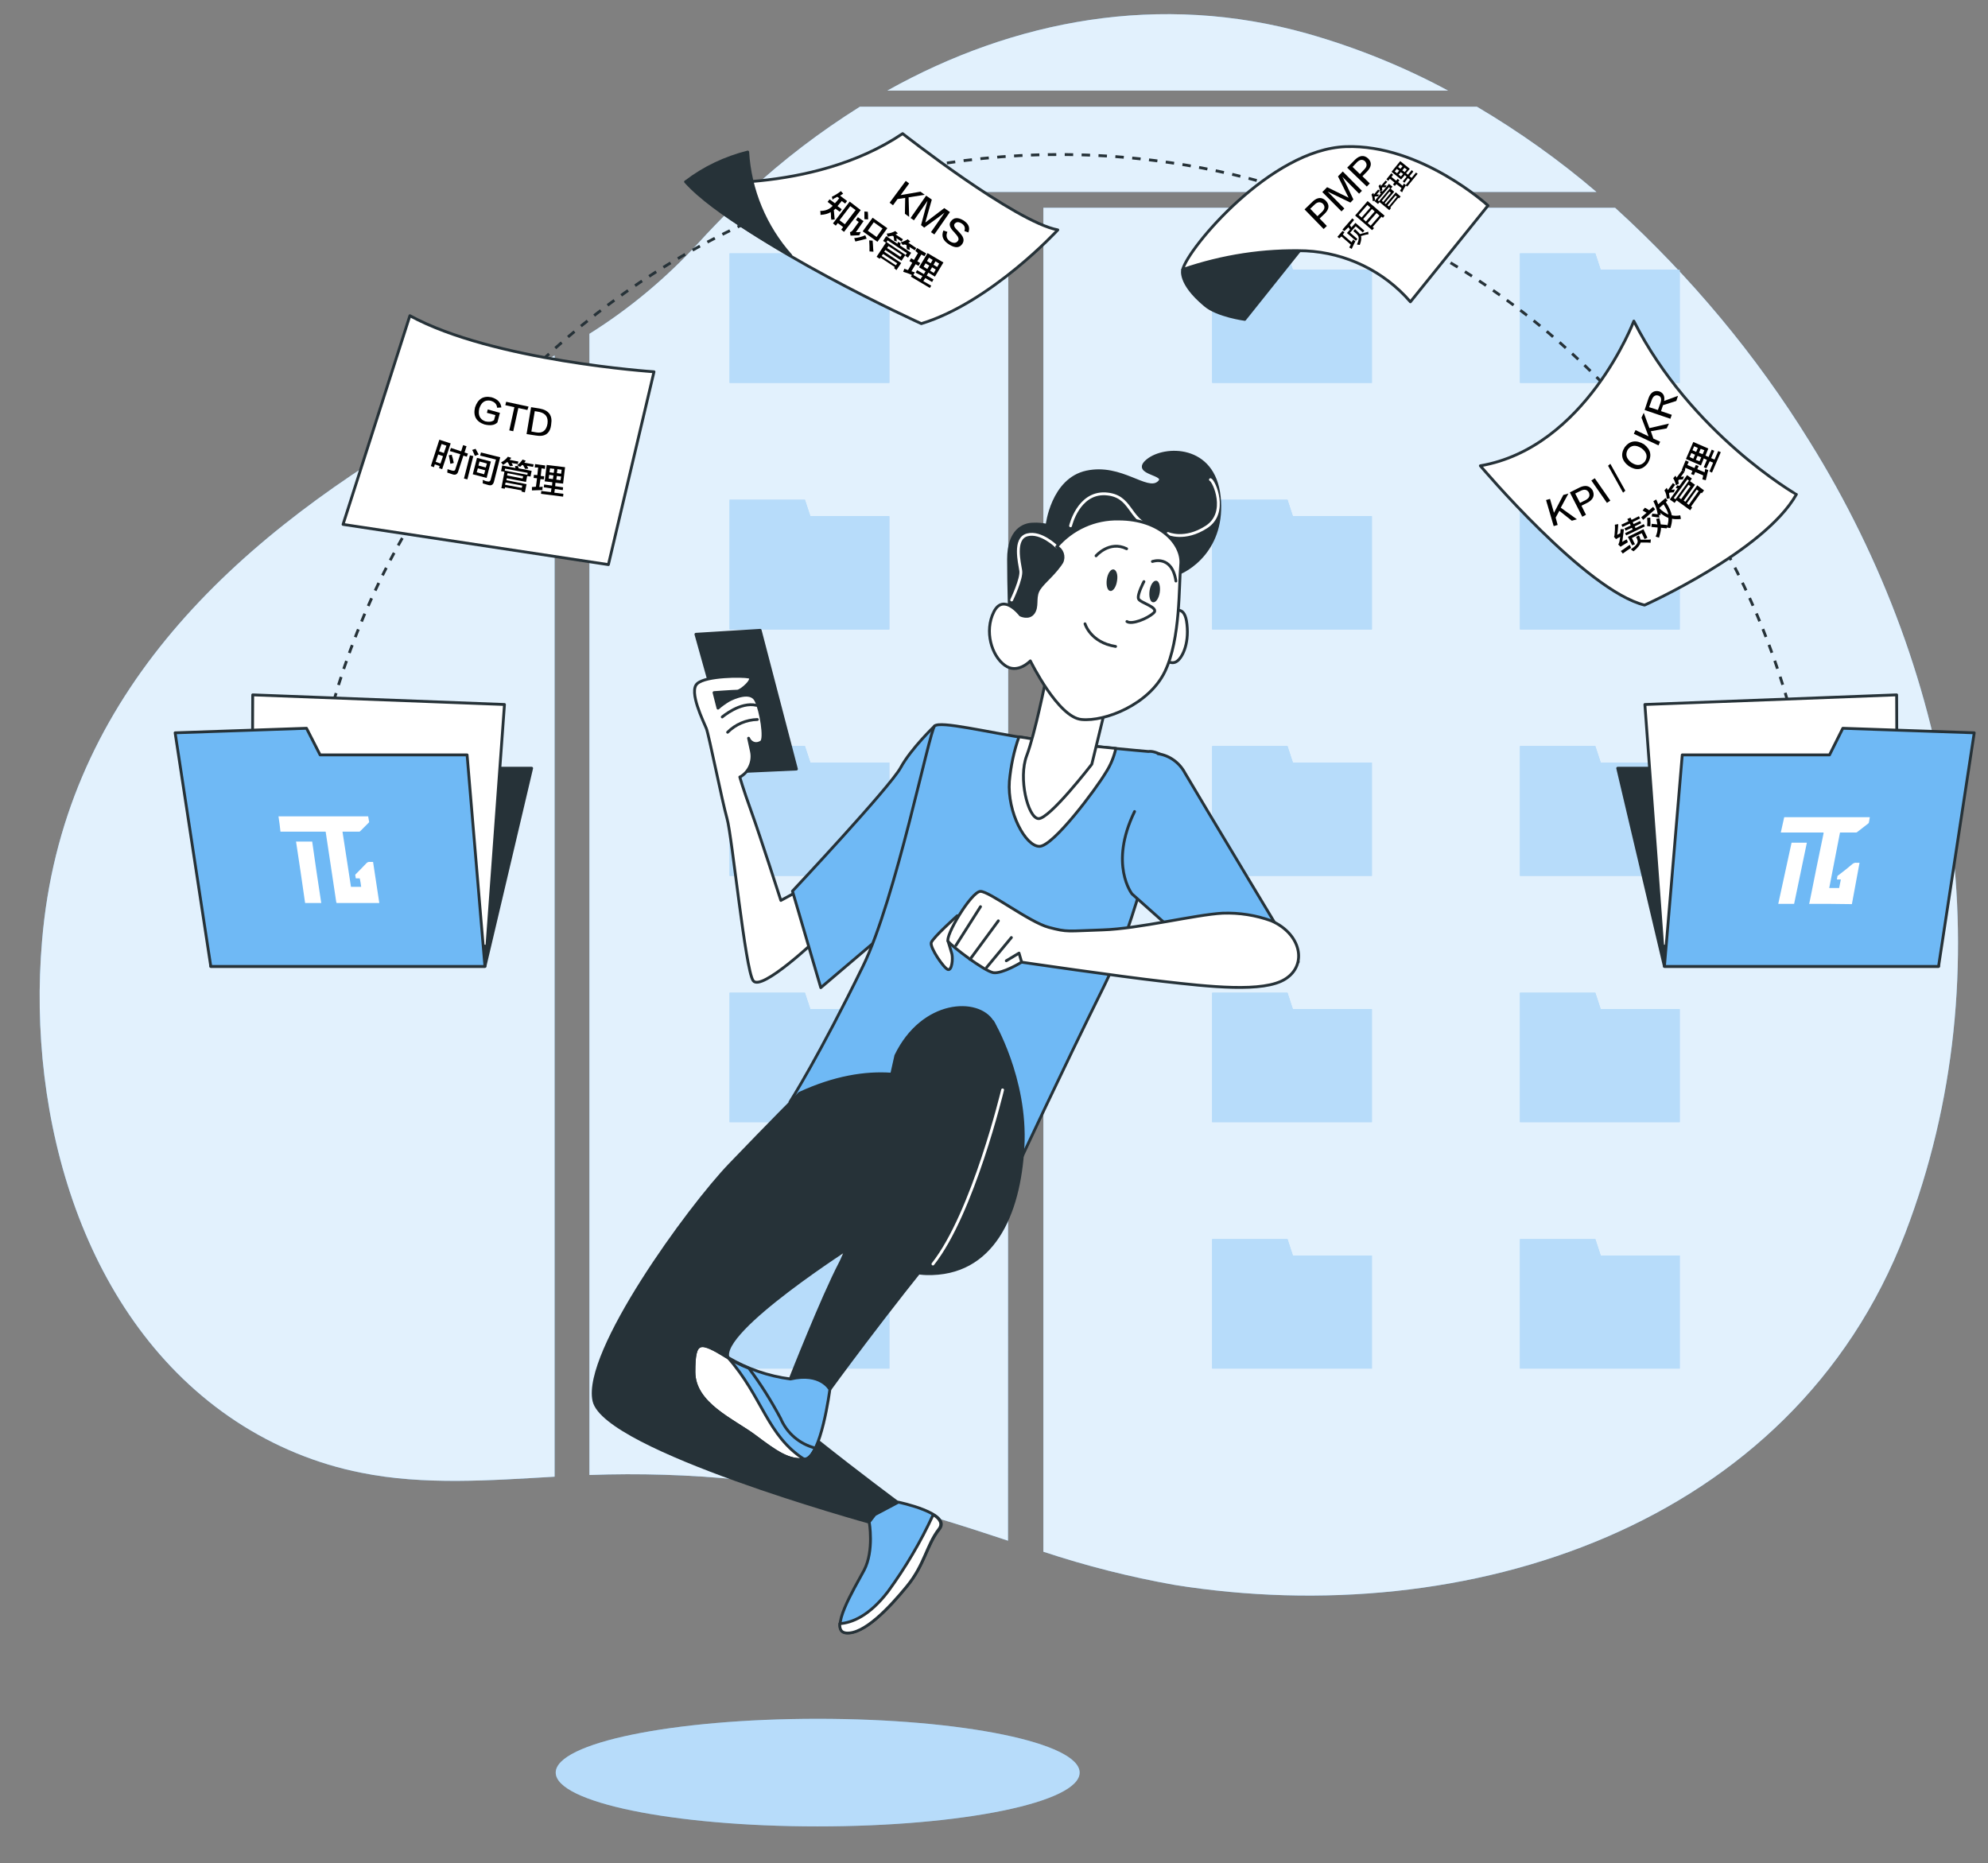 <?xml version="1.0" encoding="UTF-8"?>
<svg width="702px" height="658px" viewBox="0 0 702 658" version="1.1" xmlns="http://www.w3.org/2000/svg" xmlns:xlink="http://www.w3.org/1999/xlink">
    <rect x="0" y="0" width="702" height="658" fill="#808080" stroke="none"/>
    <title>首页极客版</title>
    <g id="首页极客版" stroke="none" stroke-width="1" fill="none" fill-rule="evenodd">
        <g id="首页小白版-01" transform="translate(14, 5)">
            <g id="Transfer-files-bro">
                <g id="freepik--background-simple--inject-771" fill-rule="nonzero">
                    <path d="M181.738,120.59 C166.738,129.59 151.038,137.69 135.838,146.69 C65.638,187.79 7.838,242.89 0.838,327.39 C-4.462,389.19 15.038,461.19 69.438,496.99 C82.838,505.79 97.838,511.99 113.538,515.09 C135.738,519.59 159.238,517.79 181.838,516.49 L181.838,120.59 L181.738,120.59 Z" id="路径" fill="#6FB9F5"></path>
                    <path d="M507.538,32.69 L289.638,32.69 C275.638,41.49 262.438,51.49 250.338,62.79 L549.738,62.79 C536.638,51.59 522.438,41.49 507.538,32.69 Z" id="路径" fill="#6FB9F5"></path>
                    <path d="M497.338,26.99 C481.538,18.49 464.938,11.79 447.738,6.89 C395.638,-7.81 344.038,1.99 299.338,26.99 L497.338,26.99 Z" id="路径" fill="#6FB9F5"></path>
                    <path d="M625.038,150.99 C606.138,120.39 582.938,92.59 556.338,68.39 L354.438,68.39 L354.438,542.99 C369.538,547.99 384.938,551.89 400.638,554.69 C503.638,571.19 618.838,534.49 658.738,430.59 C694.438,337.59 676.638,233.89 625.038,150.99 Z" id="路径" fill="#6FB9F5"></path>
                    <path d="M342.038,68.49 L244.438,68.49 C240.438,72.49 236.438,76.59 232.638,80.79 C221.238,93.19 208.338,103.99 194.138,112.89 L194.138,515.89 C229.438,514.59 264.738,518.09 299.038,526.29 C313.638,529.79 327.738,534.39 341.938,539.09 L342.038,68.49 Z" id="路径" fill="#6FB9F5"></path>
                    <g id="编组" opacity="0.8" fill="#FFFFFF">
                        <path d="M181.738,120.59 C166.738,129.59 151.038,137.69 135.838,146.69 C65.638,187.79 7.838,242.89 0.838,327.39 C-4.462,389.19 15.038,461.19 69.438,496.99 C82.838,505.79 97.838,511.99 113.538,515.09 C135.738,519.59 159.238,517.79 181.838,516.49 L181.838,120.59 L181.738,120.59 Z" id="路径"></path>
                        <path d="M507.538,32.69 L289.638,32.69 C275.638,41.49 262.438,51.49 250.338,62.79 L549.738,62.79 C536.638,51.59 522.438,41.49 507.538,32.69 Z" id="路径"></path>
                        <path d="M497.338,26.99 C481.538,18.49 464.938,11.79 447.738,6.89 C395.638,-7.81 344.038,1.99 299.338,26.99 L497.338,26.99 Z" id="路径"></path>
                        <path d="M625.038,150.99 C606.138,120.39 582.938,92.59 556.338,68.39 L354.438,68.39 L354.438,542.99 C369.538,547.99 384.938,551.89 400.638,554.69 C503.638,571.19 618.838,534.49 658.738,430.59 C694.438,337.59 676.638,233.89 625.038,150.99 Z" id="路径"></path>
                        <path d="M342.038,68.49 L244.438,68.49 C240.438,72.49 236.438,76.59 232.638,80.79 C221.238,93.19 208.338,103.99 194.138,112.89 L194.138,515.89 C229.438,514.59 264.738,518.09 299.038,526.29 C313.638,529.79 327.738,534.39 341.938,539.09 L342.038,68.49 Z" id="路径"></path>
                    </g>
                </g>
                <g id="freepik--Folders--inject-771" transform="translate(243.638, 84.49)" fill-rule="nonzero">
                    <polygon id="路径" fill="#6FB9F5" points="26.6 0 -5.66213743e-15 0 -5.66213743e-15 5.8 -5.66213743e-15 39.9 -5.66213743e-15 45.7 56.4 45.7 56.4 5.8 28.5 5.8"></polygon>
                    <polygon id="路径" fill="#6FB9F5" points="26.6 87 -5.66213743e-15 87 -5.66213743e-15 92.8 -5.66213743e-15 126.9 -5.66213743e-15 132.8 56.4 132.8 56.4 92.8 28.5 92.8"></polygon>
                    <polygon id="路径" fill="#6FB9F5" points="26.6 174 -5.66213743e-15 174 -5.66213743e-15 179.8 -5.66213743e-15 214 -5.66213743e-15 219.8 56.4 219.8 56.4 179.8 28.5 179.8"></polygon>
                    <polygon id="路径" fill="#6FB9F5" points="26.6 261.1 -5.66213743e-15 261.1 -5.66213743e-15 266.9 -5.66213743e-15 301 -5.66213743e-15 306.8 56.4 306.8 56.4 266.9 28.5 266.9"></polygon>
                    <polygon id="路径" fill="#6FB9F5" points="26.6 348.1 -5.66213743e-15 348.1 -5.66213743e-15 353.9 -5.66213743e-15 388 -5.66213743e-15 393.8 56.4 393.8 56.4 353.9 28.5 353.9"></polygon>
                    <polygon id="路径" fill="#6FB9F5" points="197 0 170.4 0 170.4 5.8 170.4 39.9 170.4 45.7 226.8 45.7 226.8 5.8 198.9 5.8"></polygon>
                    <polygon id="路径" fill="#6FB9F5" points="307.6 5.8 305.7 0 279.1 0 279.1 5.8 279.1 39.9 279.1 45.7 335.5 45.7 335.5 5.8"></polygon>
                    <polygon id="路径" fill="#6FB9F5" points="197 87 170.4 87 170.4 92.8 170.4 126.9 170.4 132.8 226.8 132.8 226.8 92.8 198.9 92.8"></polygon>
                    <polygon id="路径" fill="#6FB9F5" points="305.7 174 279.1 174 279.1 179.8 279.1 214 279.1 219.8 335.5 219.8 335.5 179.8 307.6 179.8"></polygon>
                    <polygon id="路径" fill="#6FB9F5" points="305.7 87 279.1 87 279.1 92.8 279.1 126.9 279.1 132.8 335.5 132.8 335.5 92.8 307.6 92.8"></polygon>
                    <polygon id="路径" fill="#6FB9F5" points="197 174 170.4 174 170.4 179.8 170.4 214 170.4 219.8 226.8 219.8 226.8 179.8 198.9 179.8"></polygon>
                    <polygon id="路径" fill="#6FB9F5" points="197 261.1 170.4 261.1 170.4 266.9 170.4 301 170.4 306.8 226.8 306.8 226.8 266.9 198.9 266.9"></polygon>
                    <polygon id="路径" fill="#6FB9F5" points="305.7 261.1 279.1 261.1 279.1 266.9 279.1 301 279.1 306.8 335.5 306.8 335.5 266.9 307.6 266.9"></polygon>
                    <polygon id="路径" fill="#6FB9F5" points="197 348.1 170.4 348.1 170.4 353.9 170.4 388 170.4 393.8 226.8 393.8 226.8 353.9 198.9 353.9"></polygon>
                    <polygon id="路径" fill="#6FB9F5" points="305.7 348.1 279.1 348.1 279.1 353.9 279.1 388 279.1 393.8 335.5 393.8 335.5 353.9 307.6 353.9"></polygon>
                    <g id="编组" opacity="0.5" fill="#FFFFFF">
                        <polygon id="路径" points="26.6 0 -5.66213743e-15 0 -5.66213743e-15 5.8 -5.66213743e-15 39.9 -5.66213743e-15 45.7 56.4 45.7 56.4 5.8 28.5 5.8"></polygon>
                        <polygon id="路径" points="26.6 87 -5.66213743e-15 87 -5.66213743e-15 92.8 -5.66213743e-15 126.9 -5.66213743e-15 132.8 56.4 132.8 56.4 92.8 28.5 92.8"></polygon>
                        <polygon id="路径" points="26.6 174 -5.66213743e-15 174 -5.66213743e-15 179.8 -5.66213743e-15 214 -5.66213743e-15 219.8 56.4 219.8 56.4 179.8 28.5 179.8"></polygon>
                        <polygon id="路径" points="26.6 261.1 -5.66213743e-15 261.1 -5.66213743e-15 266.9 -5.66213743e-15 301 -5.66213743e-15 306.8 56.4 306.8 56.4 266.9 28.5 266.9"></polygon>
                        <polygon id="路径" points="26.6 348.1 -5.66213743e-15 348.1 -5.66213743e-15 353.9 -5.66213743e-15 388 -5.66213743e-15 393.8 56.4 393.8 56.4 353.9 28.5 353.9"></polygon>
                        <polygon id="路径" points="197 0 170.4 0 170.4 5.8 170.4 39.9 170.4 45.7 226.8 45.7 226.8 5.8 198.9 5.8"></polygon>
                        <polygon id="路径" points="307.6 5.8 305.7 0 279.1 0 279.1 5.8 279.1 39.9 279.1 45.7 335.5 45.7 335.5 5.8"></polygon>
                        <polygon id="路径" points="197 87 170.4 87 170.4 92.8 170.4 126.9 170.4 132.8 226.8 132.8 226.8 92.8 198.9 92.8"></polygon>
                        <polygon id="路径" points="305.7 174 279.1 174 279.1 179.8 279.1 214 279.1 219.8 335.5 219.8 335.5 179.8 307.6 179.8"></polygon>
                        <polygon id="路径" points="305.7 87 279.1 87 279.1 92.8 279.1 126.9 279.1 132.8 335.5 132.8 335.5 92.8 307.6 92.8"></polygon>
                        <polygon id="路径" points="197 174 170.4 174 170.4 179.8 170.4 214 170.4 219.8 226.8 219.8 226.8 179.8 198.9 179.8"></polygon>
                        <polygon id="路径" points="197 261.1 170.4 261.1 170.4 266.9 170.4 301 170.4 306.8 226.8 306.8 226.8 266.9 198.9 266.9"></polygon>
                        <polygon id="路径" points="305.7 261.1 279.1 261.1 279.1 266.9 279.1 301 279.1 306.8 335.5 306.8 335.5 266.9 307.6 266.9"></polygon>
                        <polygon id="路径" points="197 348.1 170.4 348.1 170.4 353.9 170.4 388 170.4 393.8 226.8 393.8 226.8 353.9 198.9 353.9"></polygon>
                        <polygon id="路径" points="305.7 348.1 279.1 348.1 279.1 353.9 279.1 388 279.1 393.8 335.5 393.8 335.5 353.9 307.6 353.9"></polygon>
                    </g>
                </g>
                <g id="freepik--Shadow--inject-771" transform="translate(182.238, 601.99)" fill-rule="nonzero">
                    <ellipse id="椭圆形" fill="#6FB9F5" cx="92.5" cy="19" rx="92.5" ry="19"></ellipse>
                    <ellipse id="椭圆形" fill="#FFFFFF" opacity="0.5" cx="92.5" cy="19" rx="92.5" ry="19"></ellipse>
                </g>
                <g id="freepik--Character--inject-771" transform="translate(195.467, 154.699)">
                    <path d="M147.07,57.791 C147.07,57.791 146.67,47.991 146.67,37.791 C146.67,27.591 151.97,25.391 155.37,25.391 C156.97,25.291 158.67,25.491 160.27,25.791 C160.27,25.791 162.07,9.591 174.27,6.991 C186.47,4.391 195.37,14.191 199.57,10.791 C203.67,7.391 189.77,7.791 195.77,2.891 C201.77,-2.009 219.17,-2.409 221.07,15.691 C222.97,33.791 210.47,42.091 204.47,43.591 C198.47,45.091 190.17,34.191 182.17,34.591 C174.27,34.991 175.37,43.991 170.47,47.791 C165.57,51.591 161.77,49.591 161.77,54.591 C161.77,59.591 159.47,62.091 153.47,62.491 C147.47,62.891 147.07,57.791 147.07,57.791 Z" id="路径" stroke="#263238" fill="#263238" fill-rule="nonzero" stroke-linecap="round" stroke-linejoin="round"></path>
                    <path d="M202.97,28.691 C202.97,28.691 208.87,31.391 216.57,26.391 C224.27,21.391 219.27,10.191 217.97,9.691" id="路径" stroke="#FFFFFF" stroke-linecap="round" stroke-linejoin="round"></path>
                    <path d="M168.57,25.991 C168.57,25.991 171.27,14.291 180.77,14.691 C190.27,15.191 188.87,23.691 197.07,26.391" id="路径" stroke="#FFFFFF" stroke-linecap="round" stroke-linejoin="round"></path>
                    <path d="M163.67,33.391 C163.67,33.391 158.17,27.891 153.27,29.191 C148.37,30.491 150.57,39.091 150.97,41.791 C151.47,44.491 147.77,52.191 147.77,52.191" id="路径" stroke="#FFFFFF" stroke-linecap="round" stroke-linejoin="round"></path>
                    <polygon id="路径" stroke="#263238" fill="#263238" fill-rule="nonzero" stroke-linecap="round" stroke-linejoin="round" points="36.27 64.291 49.87 112.891 71.77 111.891 58.97 62.891"></polygon>
                    <path d="M72.17,155.091 L66.27,158.291 C66.27,158.291 58.97,135.591 55.87,126.991 C52.77,118.391 51.77,114.691 51.77,114.691 L51.87,114.691 C55.07,112.891 56.67,109.091 55.87,105.591 L54.87,100.991 C55.47,102.491 57.07,103.291 58.57,102.691 C58.87,102.591 59.07,102.491 59.37,102.291 C60.87,101.291 59.27,91.291 57.47,87.691 C55.67,83.991 49.57,86.691 47.77,87.691 C46.47,88.491 45.17,89.391 44.07,90.391 L42.67,84.891 C42.67,84.891 49.47,84.391 50.87,84.391 C52.27,84.391 57.27,79.891 54.97,79.391 C52.67,78.891 39.97,78.891 36.77,81.691 C33.57,84.391 39.07,95.291 39.97,97.591 C40.87,99.891 45.47,122.991 47.27,129.391 C49.07,135.691 53.67,182.491 56.47,186.591 C59.27,190.791 79.47,171.491 79.47,171.491 L72.17,155.091 Z" id="路径" stroke="#263238" fill="#FFFFFF" fill-rule="nonzero" stroke-linecap="round" stroke-linejoin="round"></path>
                    <path d="M45.57,93.491 C45.57,93.491 51.97,87.991 57.67,89.391" id="路径" stroke="#263238" stroke-linecap="round" stroke-linejoin="round"></path>
                    <path d="M47.47,98.891 C50.27,96.091 54.07,94.491 57.97,94.391" id="路径" stroke="#263238" stroke-linecap="round" stroke-linejoin="round"></path>
                    <path d="M120.67,96.591 C120.67,96.591 112.27,104.591 108.57,111.391 C104.87,118.191 70.37,154.991 70.37,154.991 L80.37,189.091 L104.97,168.191 C104.97,168.191 118.57,141.891 122.27,125.091 C125.97,108.291 129.07,96.291 120.67,96.591 Z" id="路径" stroke="#263238" fill="#6FB9F5" fill-rule="nonzero" stroke-linecap="round" stroke-linejoin="round"></path>
                    <path d="M196.07,105.691 C196.07,105.691 169.27,103.391 154.17,101.191 C139.07,98.891 122.47,94.791 120.57,96.691 C118.67,98.591 106.87,157.791 95.27,181.491 C79.97,212.891 69.47,229.491 69.47,229.491 C80.07,225.391 91.57,224.391 102.77,226.391 C121.67,229.791 150.97,249.791 150.97,249.791 C150.97,249.791 165.07,219.491 180.17,188.991 C195.27,158.491 203.17,112.891 203.17,110.291 C203.27,107.691 198.37,105.291 196.07,105.691 Z" id="路径" stroke="#263238" fill="#6FB9F5" fill-rule="nonzero" stroke-linecap="round" stroke-linejoin="round"></path>
                    <path d="M184.57,104.591 C175.37,103.691 162.87,102.391 154.17,101.091 C152.87,100.891 151.67,100.691 150.37,100.491 C148.57,105.491 147.47,110.791 146.97,116.191 C146.17,127.191 152.67,139.191 157.57,139.191 C162.47,139.191 177.57,118.891 180.97,113.191 C182.67,110.591 183.87,107.691 184.57,104.591 Z" id="路径" stroke="#263238" fill="#FFFFFF" fill-rule="nonzero" stroke-linecap="round" stroke-linejoin="round"></path>
                    <path d="M159.87,80.091 C159.87,80.091 156.07,99.291 153.07,107.191 C150.07,115.091 153.47,128.991 157.17,129.391 C160.97,129.791 176.07,110.191 176.07,110.191 L181.37,88.391 C181.37,88.391 162.17,83.091 159.87,80.091 Z" id="路径" stroke="#263238" fill="#FFFFFF" fill-rule="nonzero" stroke-linecap="round" stroke-linejoin="round"></path>
                    <path d="M199.47,106.491 C203.57,107.091 207.07,109.691 208.97,113.291 C212.67,119.691 248.97,179.991 248.97,179.991 L224.37,186.391 L190.27,155.991 C190.27,155.991 182.07,145.591 191.17,126.891" id="路径" stroke="#263238" fill="#6FB9F5" fill-rule="nonzero" stroke-linecap="round" stroke-linejoin="round"></path>
                    <path d="M128.57,163.691 C128.57,163.691 119.97,171.391 119.37,173.191 C118.87,174.991 123.87,182.291 125.27,182.691 C126.67,183.091 127.07,178.991 126.67,177.191 C126.17,175.391 125.27,172.591 125.27,172.591 L130.27,166.691 C130.27,166.791 132.17,164.591 128.57,163.691 Z" id="路径" stroke="#263238" fill="#FFFFFF" fill-rule="nonzero" stroke-linecap="round" stroke-linejoin="round"></path>
                    <path d="M239.47,165.491 C233.97,163.491 228.17,162.591 222.27,162.791 C212.77,163.291 192.67,168.291 179.97,168.691 C167.27,169.091 167.67,169.591 160.87,167.791 C154.07,165.991 139.97,155.091 136.77,155.091 C133.57,155.091 124.07,170.991 125.37,172.791 C126.77,174.591 138.07,183.191 141.27,183.791 C144.47,184.291 151.27,180.091 151.27,180.091 C151.27,180.091 185.37,185.091 201.27,186.891 C217.17,188.691 236.77,190.991 244.47,185.991 C252.27,180.991 249.97,170.091 239.47,165.491 Z" id="路径" stroke="#263238" fill="#FFFFFF" fill-rule="nonzero" stroke-linecap="round" stroke-linejoin="round"></path>
                    <line x1="136.77" y1="160.491" x2="128.07" y2="174.191" id="路径" stroke="#263238" stroke-linecap="round" stroke-linejoin="round"></line>
                    <line x1="143.07" y1="165.491" x2="133.07" y2="179.091" id="路径" stroke="#263238" stroke-linecap="round" stroke-linejoin="round"></line>
                    <line x1="147.67" y1="171.391" x2="138.97" y2="181.891" id="路径" stroke="#263238" stroke-linecap="round" stroke-linejoin="round"></line>
                    <polyline id="路径" stroke="#263238" stroke-linecap="round" stroke-linejoin="round" points="151.27 179.991 150.37 176.891 145.87 179.591"></polyline>
                    <path d="M205.17,56.291 C205.17,56.291 208.97,53.691 209.67,60.791 C210.47,67.991 207.87,72.891 205.87,73.991 C203.97,75.091 201.77,73.191 201.77,73.191 L205.17,56.291 Z" id="路径" stroke="#263238" fill="#FFFFFF" fill-rule="nonzero" stroke-linecap="round" stroke-linejoin="round"></path>
                    <path d="M150.87,57.491 C150.87,57.491 144.87,49.591 141.47,56.391 C138.07,63.191 140.67,71.791 145.27,75.191 C149.77,78.591 154.37,73.691 154.37,73.691 C154.37,73.691 164.17,93.691 172.47,94.391 C180.77,95.191 196.27,89.091 201.87,77.491 C207.47,65.891 206.77,46.991 207.47,39.791 C208.27,32.591 200.27,23.591 185.57,23.591 C177.17,23.391 169.17,26.991 163.67,33.391 C165.67,34.391 166.47,36.891 165.47,38.891 C165.27,39.191 165.07,39.491 164.87,39.791 C161.87,43.991 158.07,46.591 156.97,49.191 C155.87,51.791 156.97,54.491 155.47,56.691 C153.87,58.991 150.87,57.491 150.87,57.491 Z" id="路径" stroke="#263238" fill="#FFFFFF" fill-rule="nonzero" stroke-linecap="round" stroke-linejoin="round"></path>
                    <path d="M184.97,45.491 C184.67,47.591 183.57,49.191 182.57,48.991 C181.57,48.891 181.07,46.991 181.37,44.891 C181.67,42.791 182.77,41.191 183.77,41.391 C184.77,41.591 185.37,43.291 184.97,45.491 Z" id="路径" fill="#263238" fill-rule="nonzero"></path>
                    <path d="M200.07,49.491 C199.77,51.591 198.67,53.191 197.67,52.991 C196.67,52.891 196.17,50.991 196.47,48.891 C196.77,46.791 197.87,45.191 198.87,45.391 C199.87,45.491 200.37,47.491 200.07,49.491 Z" id="路径" fill="#263238" fill-rule="nonzero"></path>
                    <path d="M177.57,36.591 C177.57,36.591 182.27,31.091 188.37,34.091" id="路径" stroke="#263238" stroke-linecap="round" stroke-linejoin="round"></path>
                    <path d="M197.47,38.591 C197.47,38.591 204.37,36.091 205.77,45.491" id="路径" stroke="#263238" stroke-linecap="round" stroke-linejoin="round"></path>
                    <path d="M194.47,45.691 C194.47,45.691 191.97,50.391 192.57,51.791 C193.07,53.191 200.07,54.791 197.87,56.791 C195.67,58.791 190.17,60.991 188.47,59.791" id="路径" stroke="#263238" stroke-linecap="round" stroke-linejoin="round"></path>
                    <path d="M173.67,60.591 C173.67,60.591 175.57,67.191 184.47,68.591" id="路径" stroke="#263238" stroke-linecap="round" stroke-linejoin="round"></path>
                    <path d="M72.87,226.391 C72.87,226.391 62.77,236.491 48.27,251.591 C33.77,266.691 -3.53,317.891 0.27,334.991 C4.07,352.091 97.57,377.891 97.57,377.891 L107.67,370.991 C107.67,370.991 51.47,329.391 47.67,319.891 C43.87,310.391 92.57,279.491 92.57,279.491 L146.87,244.691 C146.77,244.691 122.37,203.591 72.87,226.391 Z" id="路径" stroke="#263238" fill="#263238" fill-rule="nonzero" stroke-linecap="round" stroke-linejoin="round"></path>
                    <path d="M141.07,201.091 C141.07,201.091 153.07,221.191 151.77,245.291 C150.47,269.291 141.07,290.691 117.67,290.091 C94.27,289.491 96.17,254.091 103.77,236.491 C111.37,218.791 112.57,195.391 141.07,201.091 Z" id="路径" stroke="#263238" fill="#263238" fill-rule="nonzero" stroke-linecap="round" stroke-linejoin="round"></path>
                    <path d="M106.87,213.091 C106.87,213.091 93.57,274.291 87.27,286.291 C80.97,298.291 69.57,327.291 69.57,327.291 L83.47,331.091 C83.47,331.091 103.07,303.991 126.47,275.591 C149.87,247.191 146.07,209.291 140.97,201.091 C135.97,192.891 116.37,193.491 106.87,213.091 Z" id="路径" stroke="#263238" fill="#263238" fill-rule="nonzero" stroke-linecap="round" stroke-linejoin="round"></path>
                    <path d="M144.57,225.191 C144.57,225.191 134.17,268.691 119.97,286.691" id="路径" stroke="#FFFFFF" stroke-linecap="round" stroke-linejoin="round"></path>
                    <path d="M97.47,377.791 C97.47,377.791 99.27,387.891 95.67,394.791 C91.97,401.691 83.07,416.291 89.37,416.891 C95.67,417.491 104.57,408.091 110.87,400.391 C117.17,392.691 117.77,385.891 122.27,380.291 C126.67,374.691 107.77,370.791 107.77,370.791 L99.47,375.191 L97.47,377.791 Z" id="路径" stroke="#263238" fill="#6FB9F5" fill-rule="nonzero" stroke-linecap="round" stroke-linejoin="round"></path>
                    <path d="M122.07,380.291 C123.57,378.391 122.37,376.591 120.07,375.191 C115.67,384.791 110.27,393.891 104.07,402.391 C97.47,410.991 91.37,413.391 87.07,413.691 C86.97,415.491 87.47,416.791 89.27,416.991 C95.57,417.591 104.47,408.191 110.77,400.491 C117.07,392.791 117.67,385.991 122.07,380.291 Z" id="路径" stroke="#263238" fill="#FFFFFF" fill-rule="nonzero" stroke-linecap="round" stroke-linejoin="round"></path>
                    <path d="M69.67,327.291 C61.87,326.291 54.37,323.691 47.57,319.691 C37.47,313.391 35.57,313.391 35.57,324.691 C35.57,335.991 49.47,341.691 57.07,347.391 C64.67,353.091 69.07,356.191 74.77,355.591 C80.47,354.991 83.57,330.991 83.57,330.991 C83.57,330.991 80.37,324.791 69.67,327.291 Z" id="路径" stroke="#263238" fill="#6FB9F5" fill-rule="nonzero" stroke-linecap="round" stroke-linejoin="round"></path>
                    <path d="M35.57,324.791 C35.57,336.191 49.47,341.791 57.07,347.491 C64.67,353.191 68.97,356.291 74.57,355.691 C61.37,347.291 59.87,333.691 47.57,319.691 C37.47,313.391 35.57,313.391 35.57,324.791 Z" id="路径" stroke="#263238" fill="#FFFFFF" fill-rule="nonzero" stroke-linecap="round" stroke-linejoin="round"></path>
                    <path d="M66.17,341.191 C62.87,334.991 59.17,329.091 54.97,323.491 C52.37,322.491 49.87,321.291 47.57,319.791 C37.47,313.491 35.57,313.491 35.57,324.791 C35.57,336.091 49.47,341.791 57.07,347.491 C64.67,353.191 69.07,356.291 74.77,355.691 C76.17,355.591 77.37,353.991 78.47,351.691 C72.87,350.291 68.37,346.391 66.17,341.191 Z" id="路径" stroke="#263238" stroke-linecap="round" stroke-linejoin="round"></path>
                </g>
                <g id="freepik--Files--inject-771" transform="translate(47.838, 42.19)" stroke="#263238">
                    <path d="M46.8,249.5 C46.8,248.6 47,247.7 47.1,246.8" id="路径"></path>
                    <path d="M47.6,241.3 C66,95 199.5,-8.9 345.9,9.5 C466.5,24.6 561.8,119.2 577.6,239.7" id="路径" stroke-dasharray="2.983,2.983"></path>
                    <path d="M578,242.4 C578.1,243.3 578.2,244.2 578.3,245.1" id="路径"></path>
                    <path d="M82.9,64.3 L59.3,138 L153,152.2 L169.1,84.1 C169,84.1 112.2,80.3 82.9,64.3 Z" id="路径" fill="#FFFFFF" fill-rule="nonzero" stroke-linecap="round" stroke-linejoin="round"></path>
                    <path d="M180.3,17 C180.3,17 224.7,21.7 256.9,1.0658141e-14 C256.9,1.0658141e-14 296.6,31.2 311.7,34 C311.7,34 288.1,59.6 263.5,67.1 C263.5,67.1 203,39.7 180.3,17 Z" id="路径" fill="#FFFFFF" fill-rule="nonzero" stroke-linecap="round" stroke-linejoin="round"></path>
                    <path d="M180.3,17 C186.8,12 194.3,8.5 202.2,6.5 C203,20 208.4,32.9 217.4,43 C217.5,43 190,28.2 180.3,17 Z" id="路径" fill="#263238" fill-rule="nonzero" stroke-linecap="round" stroke-linejoin="round"></path>
                    <path d="M355.8,48 C355.8,48 354.2,52.7 363.7,60.6 C368,64.3 377.7,65.6 377.7,65.6 L403.1,33.8 C403,33.9 361.4,39.5 355.8,48 Z" id="路径" fill="#263238" fill-rule="nonzero" stroke-linecap="round" stroke-linejoin="round"></path>
                    <path d="M355.8,48 C369.8,43.2 384.5,40.9 399.3,41.4 C413.5,42.1 426.9,48.6 436.2,59.4 L463.6,25.4 C463.6,25.4 439.9,3.7 413.4,4.6 C386.9,5.5 357.6,40.5 355.8,48 Z" id="路径" fill="#FFFFFF" fill-rule="nonzero" stroke-linecap="round" stroke-linejoin="round"></path>
                    <path d="M515.1,66.2 C515.1,66.2 498.1,110.9 460.9,117.3 C460.9,117.3 498.1,161.4 518.9,166.5 C518.9,166.5 561.1,147.6 572.5,127.4 C572.4,127.4 535.2,105.9 515.1,66.2 Z" id="路径" fill="#FFFFFF" fill-rule="nonzero" stroke-linecap="round" stroke-linejoin="round"></path>
                    <polygon id="路径" fill="#263238" fill-rule="nonzero" stroke-linecap="round" stroke-linejoin="round" points="109.4 294.1 125.9 224.1 15 224.1 12.6 294.1"></polygon>
                    <polygon id="路径" fill="#FFFFFF" fill-rule="nonzero" stroke-linecap="round" stroke-linejoin="round" points="27.4 198.2 27.1 278.6 110.1 287 116.3 201.6"></polygon>
                    <polygon id="路径" fill="#6FB9F5" fill-rule="nonzero" stroke-linecap="round" stroke-linejoin="round" points="-2.2759572e-14 211.6 12.6 294.1 109.4 294.1 103.1 219.4 51.2 219.4 46.4 210"></polygon>
                    <polygon id="路径" fill="#263238" fill-rule="nonzero" stroke-linecap="round" stroke-linejoin="round" points="525.9 294.1 509.4 224.1 620.3 224.1 622.7 294.1"></polygon>
                    <polygon id="路径" fill="#FFFFFF" fill-rule="nonzero" stroke-linecap="round" stroke-linejoin="round" points="607.9 198.2 608.2 278.6 525.3 287 519 201.6"></polygon>
                    <polygon id="路径" fill="#6FB9F5" fill-rule="nonzero" stroke-linecap="round" stroke-linejoin="round" points="635.3 211.6 622.7 294.1 525.9 294.1 532.2 219.4 584.2 219.4 588.9 210"></polygon>
                </g>
                <g id="编组" transform="translate(84.338, 283.29)" fill="#FFFFFF" fill-rule="nonzero">
                    <path d="M20.5,30.6 C20.5,30.5 20.5,30.4 20.4,30.3 C19.2,22 17.9,13.9 16.7,5.7 C16.7,5.4 16.7,5.4 16.3,5.4 C11.2,5.4 6.1,5.4 1,5.4 C0.9,5.4 0.8,5.4 0.7,5.4 C0.5,3.6 0.3,1.8 -1.41553436e-15,-7.21644966e-16 C10.6,-7.21644966e-16 21.1,-7.21644966e-16 31.7,-7.21644966e-16 C31.7,0.1 31.7,0.1 31.7,0.2 C31.8,0.8 31.9,1.3 32,1.9 C32,2 32,2.1 31.9,2.2 C30.9,3.2 29.8,4.3 28.8,5.3 C28.7,5.4 28.6,5.4 28.5,5.4 C26.6,5.4 24.8,5.4 22.9,5.4 C22.8,5.4 22.7,5.4 22.6,5.4 C23.6,11.9 24.6,18.4 25.6,24.9 C26.8,24.9 28,24.9 29.2,24.9 C29.1,23.9 28.9,22.9 28.7,21.9 C28.2,21.9 27.8,21.9 27.3,21.9 C27.2,21.5 27.2,21.1 27.1,20.7 C27.1,20.6 27.2,20.6 27.2,20.5 C28.5,19.2 29.8,17.9 31,16.6 C31.4,16.2 31.8,16 32.4,16.1 C32.7,16.1 33.1,16.1 33.4,16.1 C34.1,20.9 34.9,25.8 35.6,30.6 C30.6,30.6 25.6,30.6 20.5,30.6 Z" id="路径"></path>
                    <path d="M15.1,30.6 C13.2,30.6 11.3,30.6 9.4,30.6 C8.4,23.4 7.3,16.2 6.2,8.9 C8.1,8.9 10,8.9 11.9,8.9 C12.9,16.1 14,23.4 15.1,30.6 Z" id="路径"></path>
                </g>
                <g id="编组" transform="translate(613.938, 283.59)" fill="#FFFFFF" fill-rule="nonzero">
                    <path d="M10.9,30.6 C10.9,30.5 10.9,30.4 11,30.3 C12.6,22.1 14.3,13.9 16,5.7 C16,5.4 16,5.4 15.7,5.4 C10.9,5.4 6,5.4 1.1,5.4 C1,5.4 0.9,5.4 0.9,5.4 C1.3,3.6 1.7,1.8 2.1,0 C12.2,0 22.2,0 32.3,0 C32.3,0.1 32.3,0.1 32.3,0.2 C32.2,0.8 32.1,1.3 32,1.9 C32,2 31.9,2.1 31.8,2.2 C30.5,3.2 29.1,4.3 27.8,5.3 C27.7,5.4 27.6,5.4 27.4,5.4 C25.6,5.4 23.8,5.4 22.1,5.4 C22,5.4 21.9,5.4 21.8,5.4 C20.5,11.9 19.3,18.5 18,25 C19.2,25 20.3,25 21.5,25 C21.7,24 21.9,23 22.1,22 C21.6,22 21.2,22 20.7,22 C20.8,21.6 20.8,21.2 20.9,20.8 C20.9,20.7 21,20.7 21.1,20.6 C22.8,19.3 24.5,18 26.1,16.6 C26.6,16.2 27.1,16 27.7,16.1 C28,16.1 28.4,16.1 28.7,16.1 C27.8,21 26.9,25.8 26,30.7 C21,30.6 16,30.6 10.9,30.6 Z" id="路径"></path>
                    <path d="M5.6,30.6 C3.7,30.6 1.9,30.6 8.8817842e-16,30.6 C1.6,23.4 3.1,16.2 4.7,9 C6.5,9 8.3,9 10.1,9 C8.6,16.2 7.1,23.4 5.6,30.6 Z" id="路径"></path>
                </g>
            </g>
            <g id="编组" transform="translate(153.533, 135.14)" fill="#000000" fill-rule="nonzero">
                <path d="M9.004,5.65 L8.104,9.05 C7.104,10.05 5.604,10.25 3.504,9.75 C0.604,8.75 -0.496,6.75 0.204,3.75 C1.204,0.75 3.104,-0.45 6.004,0.15 C8.104,0.75 9.304,1.95 9.504,3.75 L8.004,3.85 C7.904,2.55 7.104,1.75 5.604,1.35 C3.704,1.05 2.404,1.95 1.704,4.15 C1.204,6.45 1.904,7.95 3.804,8.65 C5.104,8.95 6.104,8.85 6.904,8.25 L7.404,6.45 L4.404,5.65 L4.704,4.45 L9.004,5.65 Z" id="路径"></path>
                <polygon id="路径" points="18.704 4.65 15.504 3.95 13.704 12.15 12.304 11.85 14.104 3.65 10.904 2.95 11.204 1.75 19.104 3.45"></polygon>
                <path d="M21.604,13.65 L18.404,13.15 L20.004,3.65 L23.104,4.15 C26.304,4.75 27.604,6.65 27.104,9.65 C26.804,12.95 24.904,14.25 21.604,13.65 Z M23.004,5.35 L21.304,5.05 L20.104,12.25 L21.804,12.55 C24.004,12.95 25.404,11.95 25.804,9.45 C26.104,7.15 25.104,5.85 23.004,5.35 Z" id="形状"></path>
            </g>
            <g id="编组" transform="translate(138.138, 150.29)" fill="#000000" fill-rule="nonzero">
                <path d="M0,9.3 L3,0 L7,1.3 L4,10.4 L2.9,10 L3.1,9.3 L1.4,8.7 L1.1,9.7 L0,9.3 Z M2.6,5.2 L1.7,7.8 L3.4,8.4 L4.3,5.8 L2.6,5.2 Z M3.8,1.5 L2.9,4.1 L4.6,4.7 L5.5,2.1 L3.8,1.5 Z M6.7,4 L7.1,2.9 L10.7,4.1 L11.4,1.9 L12.6,2.3 L11.9,4.5 L13.1,4.9 L12.7,6 L11.5,5.6 L9.7,11.1 C9.4,12.2 8.7,12.6 7.6,12.2 C7,12 6.4,11.8 5.8,11.6 C5.8,11.2 5.9,10.8 5.9,10.4 C6.4,10.6 6.9,10.7 7.5,10.9 C8.2,11.1 8.6,10.9 8.7,10.3 L10.4,5.1 L6.7,4 Z M6.9,8.5 C6.8,7.8 6.6,6.9 6.4,5.8 C6.4,5.7 6.3,5.5 6.3,5.5 L7.4,5.3 C7.4,5.5 7.5,5.9 7.7,6.4 C7.9,7.2 8,7.8 8.1,8.2 L6.9,8.5 Z" id="形状"></path>
                <path d="M11.7,13.7 L13.8,5.5 L15,5.8 L12.9,14 L11.7,13.7 Z M15.6,5.7 C15.5,5.6 15.4,5.4 15.3,5.1 C15,4.4 14.8,3.9 14.6,3.6 L15.8,3.2 C16.2,3.9 16.5,4.6 16.9,5.2 L15.6,5.7 Z M14.8,12.2 L16.3,6.4 L21.2,7.7 L19.7,13.5 L14.8,12.2 Z M16.6,10.1 L16.2,11.5 L18.8,12.2 L19.2,10.8 L16.6,10.1 Z M17.2,7.7 L16.8,9.1 L19.4,9.8 L19.8,8.4 L17.2,7.7 Z M18.3,15.4 C18.4,15 18.4,14.6 18.3,14.2 C18.5,14.3 18.8,14.3 19.1,14.5 C19.4,14.6 19.7,14.7 19.9,14.7 C20.6,14.9 20.9,14.7 21.1,14.2 L23,7 L17.4,5.6 L17.7,4.5 L24.5,6.2 L22.3,14.8 C22,15.9 21.4,16.3 20.3,16 L18.3,15.4 Z" id="形状"></path>
                <path d="M32,18.3 L32.1,17.9 L26.2,16.8 L26.1,17.3 L24.9,17.1 L26,11.3 L24.8,11.1 L25.2,9.1 L29.9,10 L29.7,9.3 L30.8,9.3 L31,10.1 L35.6,11 L35.2,13 L34,12.8 L34.2,11.7 L26.2,10.2 L26.1,10.9 L34.1,12.4 L33.6,14.9 L26.8,13.6 L26.7,14.3 L33.8,15.7 L33.2,18.6 L32,18.3 Z M25.5,8.9 C25.4,8.7 25.1,8.4 24.8,8 C25.8,7.5 26.6,6.8 27.2,6 L28.4,6.4 C28.2,6.7 28,6.9 27.8,7.1 L30.9,7.7 L30.7,8.6 L28.5,8.2 C28.6,8.4 28.8,8.6 28.9,9 C29,9.1 29,9.2 29,9.2 L27.9,9.3 C27.7,8.9 27.5,8.5 27.2,8 L26.9,7.9 C26.6,8.2 26.1,8.5 25.5,8.9 Z M32.3,16.2 L26.4,15.1 L26.2,15.9 L32.1,17 L32.3,16.2 Z M27.1,11.8 L26.9,12.6 L32.4,13.7 L32.6,12.9 L27.1,11.8 Z M31.5,9.6 C31.2,9.4 30.9,9.2 30.5,9 C31.4,8.3 32,7.6 32.4,7 L33.5,7.4 C33.4,7.6 33.2,7.9 33,8.1 L36.3,8.7 L36.1,9.6 L33.9,9.2 C34.1,9.5 34.3,9.8 34.4,10.2 L33.3,10.3 C33.1,9.9 32.8,9.4 32.6,9 L32.2,8.9 C32.1,9.1 31.8,9.3 31.5,9.6 Z" id="形状"></path>
                <path d="M36.7,9.8 L36.8,8.6 L40.4,9.1 L40.3,10.3 L39.1,10.1 L38.8,12.8 L40,12.9 L39.9,14 L38.7,13.9 L38.3,16.7 L39.5,16.6 C39.4,17 39.4,17.4 39.4,17.8 C39.2,17.8 39,17.8 38.6,17.8 C37.4,17.8 36.4,17.9 35.7,17.9 L35.7,16.7 L37.1,16.6 L37.5,13.6 L36.3,13.5 L36.4,12.4 L37.6,12.5 L37.9,9.8 L36.7,9.8 Z M39.9,16.8 L40,15.8 L42.8,16.2 L42.9,15 L40.2,14.7 L40.9,8.9 L47.4,9.7 L46.7,15.5 L44,15.2 L43.9,16.4 L46.7,16.8 L46.6,17.8 L43.8,17.4 L43.6,18.7 L46.8,19.1 L46.7,20.1 L38.9,19.1 L39,18.1 L42.4,18.5 L42.6,17.2 L39.9,16.8 Z M41.8,12.4 L41.6,13.7 L43.1,13.9 L43.3,12.6 L41.8,12.4 Z M42.1,10.1 L41.9,11.5 L43.4,11.7 L43.6,10.3 L42.1,10.1 Z M44.5,12.8 L44.3,14.1 L45.8,14.3 L46,13 L44.5,12.8 Z M46.2,10.6 L44.7,10.4 L44.5,11.8 L46,12 L46.2,10.6 Z" id="形状"></path>
            </g>
            <g id="编组" transform="translate(300.138, 58.89)" fill="#000000" fill-rule="nonzero">
                <polygon id="路径" points="6.9 12.7 5.4 11.6 5.5 6 2.8 6.4 1.2 8.6 0 7.7 5.7 0 6.9 0.9 3.9 5 10.9 3.8 12.4 4.9 6.7 5.8"></polygon>
                <path d="M11.1,15.6 L13.4,7 L13.4,7 L8.6,13.9 L7.4,13.1 L12.9,5.2 L14.9,6.6 L12.6,14.7 L12.6,14.7 L19.3,9.6 L21.3,11 L15.8,18.9 L14.6,18.1 L19.4,11.2 L19.4,11.2 C18.8,11.7 16.4,13.5 12.2,16.5 L11.1,15.6 Z" id="路径"></path>
                <path d="M19,17.5 L20.4,18 C19.8,19.4 20.1,20.5 21.4,21.4 C22.6,22.1 23.5,22 24.1,21.2 C24.6,20.6 24.3,19.8 23.4,18.8 C23.3,18.7 23.1,18.5 22.9,18.2 C22.8,18.1 22.7,18 22.7,18 C21.2,16.5 20.8,15.2 21.7,14.2 C22.7,12.9 24.1,12.8 26,13.9 C27.9,15.1 28.5,16.5 27.8,18.2 L26.4,17.7 C26.8,16.6 26.5,15.7 25.4,15 C24.4,14.4 23.6,14.4 23,15.1 C22.5,15.7 22.9,16.5 24.1,17.6 C24.5,18.1 24.9,18.4 25.1,18.7 C26.2,20 26.4,21.1 25.7,22.2 C24.7,23.7 23.2,23.8 21.1,22.5 C18.8,21.1 18.2,19.5 19,17.5 Z" id="路径"></path>
            </g>
            <g id="编组" transform="translate(275.638, 62.49)" fill="#000000" fill-rule="nonzero">
                <path d="M4.4,3.1 C4.3,2.7 4.2,2.3 4.1,2 C5.1,1.5 6.2,0.9 7.3,0 L8.1,0.9 C8,1 7.9,1 7.8,1.1 C7.5,1.3 7.2,1.5 7,1.6 L9.5,3.5 L8.8,4.4 L7.6,3.5 C7.2,4 6.7,4.6 6.1,5.3 L7.6,6.4 L6.9,7.3 L5.4,6.2 C5.2,6.4 5,6.6 4.8,6.7 C4.9,8.1 5,9.2 5.1,10 L3.9,10.1 C3.9,9.9 3.9,9.7 3.8,9.3 C3.8,8.5 3.8,7.9 3.7,7.4 C2.8,8 1.6,8.3 0.1,8.4 C0.1,7.9 0.1,7.5 -5.68434189e-14,7 C1.9,7 3.3,6.4 4.4,5.2 L2.6,3.8 L3.3,2.9 L5.2,4.3 C5.4,4.1 5.6,3.8 6,3.4 C6.3,3 6.6,2.7 6.7,2.5 L6,2 C5.7,2.2 5.3,2.4 4.7,2.7 C4.5,3 4.4,3.1 4.4,3.1 Z M4.5,11.4 L10.4,3.7 L14.3,6.7 L8.4,14.4 L7.4,13.6 L8.1,12.7 L6.2,11.3 L5.5,12.2 L4.5,11.4 Z M10.6,5.3 L6.8,10.3 L8.7,11.7 L12.5,6.7 L10.6,5.3 Z" id="形状"></path>
                <path d="M10.7,15.7 L10.5,14.5 C10.9,14.4 11.2,14.2 11.5,13.8 L13.6,10.9 L12.6,10.2 L13.3,9.2 L15.3,10.6 L12.6,14.5 C12.7,14.5 12.9,14.5 13.3,14.5 C13.8,14.5 14.1,14.5 14.3,14.4 L13.8,15.6 C12.8,15.6 12.1,15.7 11.5,15.7 C11.3,15.7 11,15.7 10.7,15.7 Z M12.4,17.8 L12,16.6 C13.2,16.5 14.5,16.2 15.9,15.6 L16.4,16.8 C15.2,17.1 13.9,17.5 12.4,17.8 Z M15,14.2 L18.5,9.4 L23.7,13.1 L20.2,17.9 L15,14.2 Z M15.6,9.9 C15.6,9.6 15.6,9.2 15.6,8.5 C15.6,7.9 15.6,7.5 15.6,7.2 L16.8,7.3 C16.9,8 16.9,8.9 16.9,10 L15.6,9.9 Z M18.9,11 L16.8,14 L19.9,16.2 L22,13.2 L18.9,11 Z M17.4,21.3 C17.4,20.1 17.4,18.8 17.3,17.4 L18.5,17.5 C18.6,18.1 18.6,19.1 18.7,20.4 C18.7,20.8 18.8,21.2 18.8,21.4 L17.4,21.3 Z" id="形状"></path>
                <path d="M26.1,27.2 L26.3,26.8 L21.3,23.5 L21,23.9 L19.9,23.2 L23.2,18.2 L22.2,17.6 L23.3,15.9 L27.3,18.6 L27.4,17.9 L28.4,18.4 L28.2,19.2 L32.1,21.8 L31,23.5 L30,22.8 L30.6,21.9 L23.8,17.4 L23.4,18 L30.1,22.5 L28.7,24.6 L23,20.8 L22.6,21.4 L28.6,25.4 L26.9,27.9 L26.1,27.2 Z M27.2,25.5 L22.2,22.2 L21.7,22.9 L26.7,26.2 L27.2,25.5 Z M23.8,16.1 C23.7,15.8 23.7,15.5 23.5,15 C24.7,14.9 25.6,14.6 26.5,14.1 L27.4,14.9 C27.1,15.1 26.9,15.2 26.6,15.3 L29.2,17 L28.7,17.8 L26.9,16.6 C26.9,16.8 27,17.1 27,17.5 C27,17.6 27,17.7 27.1,17.8 L26.1,17.5 C26.1,17 26,16.6 25.9,16 L25.6,15.8 C25.1,15.8 24.5,16 23.8,16.1 Z M24.1,19.4 L23.6,20.1 L28.3,23.2 L28.8,22.5 L24.1,19.4 Z M29.1,19 C28.9,18.7 28.7,18.4 28.4,18.1 C29.5,17.8 30.3,17.4 30.9,17 L31.8,17.8 C31.6,18 31.3,18.1 31.1,18.2 L33.9,20.1 L33.4,20.9 L31.5,19.7 C31.6,20.1 31.6,20.4 31.6,20.8 L30.6,20.5 C30.5,20 30.5,19.5 30.5,19.1 L30.1,18.9 C29.8,18.8 29.4,18.9 29.1,19 Z" id="形状"></path>
                <path d="M33.6,21.1 L34.2,20.1 L37.4,22 L36.8,23 L35.7,22.4 L34.3,24.8 L35.3,25.4 L34.7,26.4 L33.7,25.8 L32.2,28.3 L33.4,28.7 C33.2,29.1 33,29.4 32.8,29.8 C32.6,29.7 32.4,29.7 32.1,29.5 C31,29 30,28.7 29.3,28.5 L29.7,27.4 L31,27.9 L32.5,25.3 L31.5,24.7 L32.1,23.7 L33.1,24.3 L34.5,21.9 L33.6,21.1 Z M33.7,28.8 L34.2,27.9 L36.6,29.3 L37.2,28.3 L34.9,26.9 L37.9,21.9 L43.5,25.2 L40.5,30.2 L38.2,28.8 L37.6,29.8 L40,31.2 L39.5,32.1 L37.1,30.7 L36.4,31.8 L39.2,33.4 L38.7,34.2 L32,30.2 L32.5,29.4 L35.4,31.1 L36.1,30 L33.7,28.8 Z M37.2,25.5 L36.5,26.7 L37.8,27.5 L38.5,26.3 L37.2,25.5 Z M38.4,23.5 L37.7,24.7 L39,25.5 L39.7,24.3 L38.4,23.5 Z M39.5,26.9 L38.8,28.1 L40.1,28.9 L40.8,27.7 L39.5,26.9 Z M42,25.6 L40.7,24.8 L40,26 L41.3,26.8 L42,25.6 Z" id="形状"></path>
            </g>
            <g id="编组" transform="translate(458.889, 62.404) rotate(20) translate(-458.889, -62.404) translate(449.639, 47.871)" fill="#000000" fill-rule="nonzero">
                <path d="M7.2,23.866 L6.1,26.066 L9.4,27.666 L8.7,29.066 L0,24.866 L1.8,21.166 C2.8,19.266 4.2,18.666 5.9,19.366 C7.8,20.266 8.2,21.766 7.2,23.866 Z M2.8,21.966 L1.8,23.966 L5.1,25.566 L6.1,23.566 C6.7,22.266 6.5,21.366 5.4,20.766 C4.3,20.366 3.4,20.766 2.8,21.966 Z" id="形状"></path>
                <path d="M14.4,17.066 L5.5,16.166 L5.5,16.166 L13.1,19.766 L12.5,21.066 L3.8,16.966 L4.8,14.766 L13.2,15.666 L13.2,15.666 L7.1,9.866 L8.1,7.666 L16.8,11.766 L16.2,13.066 L8.6,9.466 L8.6,9.466 C9.2,9.966 11.3,11.966 15,15.666 L14.4,17.066 Z" id="路径"></path>
                <path d="M16.2,4.666 L15.2,6.866 L18.5,8.366 L17.9,9.766 L9.1,5.866 L10.8,2.166 C11.8,0.266 13.1,-0.434 14.9,0.266 C16.7,1.066 17.1,2.566 16.2,4.666 Z M11.7,2.866 L10.8,4.966 L14.1,6.466 L15,4.366 C15.6,3.066 15.3,2.166 14.2,1.566 C13.1,1.166 12.3,1.666 11.7,2.866 Z" id="形状"></path>
            </g>
            <g id="编组" transform="translate(472.396, 67.59) rotate(20) translate(-472.396, -67.59) translate(462.896, 50.09)" fill="#000000" fill-rule="nonzero">
                <path d="M0.8,33 L0,32.7 L1,30.1 L1.8,30.4 L1.5,31.3 L5.4,32.8 C5.4,32.6 5.4,32.4 5.5,32.1 C5.5,31.9 5.6,31.8 5.6,31.7 C6,31.9 6.3,32 6.5,32 C6.4,32.7 6.3,33.7 6.2,35 L5.2,34.8 L5.4,33.7 L1.3,32.1 L0.8,33 Z M1.6,30 L0.8,29.7 L2.7,24.8 L3.5,25.1 L2.7,27.3 L3.5,27.9 L4.3,25.9 L8.2,27.4 L7.9,28.2 L4.8,27 L3.7,29.8 L6.9,31 L6.6,31.8 L2.7,30.3 L3.3,28.8 L2.5,28.2 L1.6,30 Z M10,28.1 C9.6,28.3 8.9,28.7 8,29.4 C7.9,29.5 7.8,29.6 7.7,29.6 C8.2,30.2 8.4,31.2 8.4,32.7 C8.1,32.8 7.7,32.8 7.4,32.9 C7.5,31.8 7.4,30.9 7.2,30.5 C7,30 6.5,29.6 5.7,29.3 L4.6,28.9 L4.9,28 L6,28.5 C6.4,28.7 6.8,28.8 7.1,29.1 C7.4,28.9 8,28.5 8.8,27.9 C9.2,27.6 9.5,27.4 9.6,27.3 L10,28.1 Z" id="形状"></path>
                <path d="M10.7,26.3 L3.3,23.5 L5.7,17.2 L13.1,20 L12.8,20.9 L12.2,20.7 L10.5,25.2 L11.1,25.4 L10.7,26.3 Z M4.4,22.9 L5.7,23.4 L7.4,19 L6.1,18.5 L4.4,22.9 Z M6.4,23.7 L7.6,24.2 L9.3,19.8 L8.1,19.3 L6.4,23.7 Z M8.4,24.5 L9.7,25 L11.4,20.6 L10.1,20.1 L8.4,24.5 Z" id="形状"></path>
                <path d="M8.1,16.2 C7.9,16.3 7.7,16.4 7.4,16.6 C7.1,15.8 6.7,15.1 6.2,14.6 L6.6,13.8 C6.8,14 6.9,14.1 7,14.3 L7.8,12.1 L8.5,12.3 L7.9,13.9 C8.1,13.8 8.3,13.8 8.5,13.7 C8.6,13.7 8.7,13.6 8.7,13.6 L8.6,14.4 C8.3,14.5 7.9,14.6 7.6,14.8 L7.5,15 C7.7,15.3 7.9,15.7 8.1,16.2 Z M9.3,11.8 C9.1,12 8.9,12.2 8.7,12.5 C8.3,11.8 7.9,11.2 7.5,10.9 L7.9,10.1 C8.1,10.2 8.2,10.4 8.3,10.6 L9.2,8.2 L9.9,8.4 L9.3,10 C9.6,9.9 9.8,9.8 10.1,9.7 L10,10.5 C9.7,10.6 9.3,10.7 9,10.8 L8.9,11.1 C9,11.3 9.1,11.6 9.3,11.8 Z M15.8,12.5 L15.5,12.4 L14,16.6 L14.3,16.7 L14,17.6 L9.8,16.1 L9.5,16.9 L8,16.4 L9.2,13 L8.7,13 L8.9,12.2 L9.5,12.2 L10.7,8.9 L12.2,9.4 L11.9,10.3 L11.1,10 L9,15.7 L9.5,15.9 L11.6,10.2 L13.4,10.9 L11.6,15.8 L12.1,16 L14,10.9 L16.1,11.7 L15.8,12.5 Z M10.4,15.4 L11,15.6 L12.4,11.6 L11.8,11.4 L10.4,15.4 Z M14.3,12 L12.8,16.2 L13.4,16.4 L14.9,12.2 L14.3,12 Z" id="形状"></path>
                <path d="M10.1,8 L9.3,7.7 L10.2,5.1 L11,5.4 L10.7,6.3 L12.7,7 L13,6.2 L13.8,6.5 L13.5,7.2 L15.5,7.9 L15.6,7 C15.9,7.1 16.2,7.2 16.5,7.3 C16.5,7.4 16.5,7.6 16.4,7.9 C16.2,8.8 16.1,9.5 16.1,10.1 L15.2,9.9 L15.4,8.8 L13.2,8.1 L12.9,8.9 L12.1,8.6 L12.4,7.8 L10.4,7.1 L10.1,8 Z M15.7,6.7 L15,6.4 L15.7,4.4 L14.9,4.1 L14.2,6 L10.1,4.6 L11.7,0 L15.8,1.4 L15.1,3.3 L15.9,3.6 L16.6,1.6 L17.3,1.9 L16.6,3.9 L17.5,4.2 L18.3,1.9 L19,2.1 L17.1,7.6 L16.4,7.4 L17.2,5 L16.3,4.7 L15.7,6.7 Z M11.1,4.1 L12.1,4.4 L12.5,3.3 L11.5,3 L11.1,4.1 Z M12.1,1.1 L11.7,2.2 L12.7,2.5 L13.1,1.4 L12.1,1.1 Z M12.8,4.7 L13.8,5 L14.2,3.9 L13.2,3.6 L12.8,4.7 Z M13.5,2.8 L14.5,3.1 L14.9,2 L13.9,1.7 L13.5,2.8 Z" id="形状"></path>
            </g>
            <g id="编组" transform="translate(531.938, 133.09)" fill="#000000" fill-rule="nonzero">
                <polygon id="路径" points="10.9 45.3 9.1 45.8 4.7 42.3 3.4 44.7 4.1 47.3 2.7 47.7 1.13686838e-13 38.5 1.4 38.1 2.8 43 6.1 36.7 7.9 36.2 5.2 41.2"></polygon>
                <path d="M14.7,39.4 L12.5,40.5 L14.1,43.7 L12.8,44.4 L8.4,35.8 L12,34 C14,33.1 15.4,33.5 16.4,35 C17.3,36.8 16.7,38.3 14.7,39.4 Z M12.3,35.2 L10.3,36.2 L12,39.5 L14,38.5 C15.3,37.8 15.6,36.9 15.1,35.8 C14.5,34.8 13.6,34.6 12.3,35.2 Z" id="形状"></path>
                <polygon id="路径" points="21.5 39.5 16 31.6 17.2 30.8 22.7 38.7"></polygon>
                <polygon id="路径" points="27.2 35.9 21.9 26.4 22.7 25.7 28 35.2"></polygon>
                <path d="M27.8,19.8 C29.6,17.5 31.9,17.2 34.6,18.8 C37,20.7 37.5,22.9 35.9,25.5 C34.1,27.9 31.8,28.2 29.2,26.5 C26.7,24.6 26.2,22.3 27.8,19.8 Z M34.9,24.9 C36,23.2 35.6,21.6 33.7,20.2 C31.7,18.9 30.1,19.1 28.9,20.6 C27.9,22.3 28.3,23.9 30.2,25.3 C32,26.5 33.6,26.4 34.9,24.9 Z" id="形状"></path>
                <polygon id="路径" points="43.4 11.5 42.6 13.2 37 14.2 37.9 16.8 40.3 17.9 39.7 19.2 31 15.1 31.6 13.8 36.2 16 33.7 9.4 34.5 7.7 36.5 13.1"></polygon>
                <path d="M46.6,1.7 L46,3.5 L41.3,5 L40.6,7.1 L44.4,8.4 L43.9,9.8 L34.8,6.7 L36.2,2.5 C36.9,0.5 38.2,-0.3 39.9,0.1 C41.4,0.6 42,1.8 41.7,3.5 L46.6,1.7 Z M36.4,5.7 L39.5,6.7 L40.4,4.2 C40.9,2.8 40.6,1.9 39.6,1.6 C38.6,1.3 37.8,1.8 37.3,3.2 L36.4,5.7 Z" id="形状"></path>
            </g>
            <g id="编组" transform="translate(555.938, 151.09)" fill="#000000" fill-rule="nonzero">
                <path d="M0.7,34.3 L-1.13686838e-13,33.5 C0.1,33.3 0.2,33 0.2,32.6 C0.3,31.5 0.4,30.4 0.3,29.2 L1.5,29 C1.4,30.7 1.3,32 1.1,32.8 L2.2,32.2 C2.2,32 2.3,31.6 2.3,31.2 C2.3,31 2.3,30.9 2.3,30.8 L3.5,30.8 C3.5,31 3.4,31.2 3.4,31.6 C3.2,33.3 3,34.6 2.9,35.3 C3.1,35.2 3.3,35 3.7,34.8 C4.1,34.6 4.4,34.4 4.5,34.4 C4.6,34.5 4.6,34.7 4.7,34.9 C4.8,35.1 4.8,35.3 4.9,35.4 C3.6,36.2 2.7,36.7 2.3,37 L1.5,36.2 C1.7,35.9 1.8,35.6 1.9,35.2 C2,34.6 2.1,34.1 2.2,33.5 C1.8,33.7 1.3,33.9 0.9,34.2 C0.9,34.2 0.8,34.2 0.7,34.3 Z M3.1,39.4 L2.4,38.5 C2.9,38.2 3.8,37.6 5.1,36.6 C5.3,36.5 5.5,36.4 5.6,36.3 C5.6,36.4 5.7,36.6 5.8,36.8 C5.9,37.1 6,37.3 6,37.4 C4.9,38.1 3.9,38.8 3.1,39.4 Z M3,30 L2.6,29.2 L5.1,28 L4.7,27.2 L5.8,26.7 L6.2,27.5 L8.8,26.2 L9.2,27 L6.6,28.3 L6.9,29 L9.2,27.9 L9.6,28.7 L7.3,29.8 L7.6,30.4 L10.5,29 L10.9,29.8 L4.3,33 L3.9,32.2 L6.6,30.9 L6.3,30.3 L4.1,31.3 L3.7,30.5 L5.9,29.5 L5.6,28.8 L3,30 Z M6.4,36.5 L4.9,33.5 L10.4,30.8 L11.8,33.8 L10.8,34.3 L9.8,32.2 L6.3,33.9 L7.4,36.1 L6.4,36.5 Z M12.9,35.6 C12.3,35.5 11.3,35.5 10,35.5 C9.7,35.5 9.6,35.5 9.4,35.5 C9.2,36.3 8.4,37.4 6.9,38.6 C6.8,38.5 6.6,38.4 6.3,38.2 C6.1,38 6,37.9 5.9,37.9 C7.8,36.7 8.6,35.6 8.3,34.7 C8.2,34.3 8,33.9 7.8,33.5 L8.8,33 C9.1,33.5 9.2,34 9.3,34.3 L9.4,34.5 C9.8,34.5 10.4,34.5 11.3,34.5 C12.1,34.5 12.7,34.5 13,34.4 L12.9,35.6 Z" id="形状"></path>
                <path d="M10.3,27.5 L9.6,26.6 L11.5,25 C11.4,24.9 11.1,24.8 10.8,24.6 C10.5,24.4 10.3,24.3 10.1,24.2 L10.9,23.2 C11,23.3 11.1,23.3 11.3,23.4 C11.8,23.7 12.1,23.9 12.4,24.1 L13.8,22.9 L14.5,23.8 L10.3,27.5 Z M12.8,29.8 L11.7,29.7 C11.8,28.9 11.8,27.9 11.7,26.8 L12.8,26.7 C12.9,28.1 12.9,29.1 12.8,29.8 Z M18.6,30.5 L16.6,30.3 C16.6,31.3 16.3,32.4 15.9,33.8 C15.5,33.7 15.1,33.5 14.7,33.4 C15.2,32.3 15.4,31.3 15.4,30.2 L13.2,30 L13.3,28.9 L15.3,29.1 C15.2,28.5 15.1,27.9 14.9,27.2 L16,26.9 C16.2,27.7 16.4,28.4 16.5,29.1 L18.8,29.3 L18.6,30.5 Z M16,26.7 C15.5,26.6 14.6,26.5 13.3,26.3 L13.5,25.3 C13.7,25.3 14.1,25.4 14.5,25.4 C15,25.5 15.3,25.5 15.5,25.5 L15.4,25.4 C15.2,24 14.7,22.5 13.9,20.9 L14.9,20.3 C15.2,20.9 15.4,21.4 15.6,22 L18.2,19.8 L18.9,20.7 L18.3,21.2 C19.5,23.1 20.2,24.7 20.4,25.9 C21.3,26.1 22.3,26.1 23.4,25.9 C23.4,26 23.4,26.2 23.5,26.4 C23.5,26.7 23.6,27 23.6,27.2 C22.3,27.3 21.3,27.3 20.5,27.1 C20.5,28.1 20.3,29.2 19.9,30.4 L18.6,30.2 C19.1,28.9 19.3,27.7 19.2,26.8 C18.4,26.5 17.5,26 16.4,25.1 C16.4,25.1 16.4,25.2 16.4,25.3 C16.4,25.5 16.5,25.7 16.4,25.9 L15.9,25.7 L16,26.7 Z M16.1,23.2 L16.1,23.5 C17.2,24.5 18.2,25.2 19.2,25.6 C19,24.6 18.4,23.4 17.5,22 L16.1,23.2 Z" id="形状"></path>
                <path d="M19.7,19.9 C19.4,19.9 19.1,20 18.6,20.1 C18.6,18.9 18.3,17.9 17.8,17.1 L18.6,16.2 C18.8,16.5 18.9,16.7 19,17 L20.8,14.5 L21.6,15.1 L20.3,16.9 C20.5,16.9 20.8,16.8 21.2,16.8 C21.3,16.8 21.4,16.8 21.5,16.8 L21.1,17.8 C20.6,17.8 20.2,17.8 19.6,17.9 L19.4,18.2 C19.5,18.6 19.6,19.2 19.7,19.9 Z M31,18.1 L30.7,17.9 L27.2,22.8 L27.6,23.1 L26.9,24.1 L22.1,20.6 L21.4,21.5 L19.7,20.3 L22.5,16.4 L21.8,16.3 L22.3,15.3 L23.1,15.5 L25.8,11.7 L27.5,12.9 L26.8,13.9 L25.9,13.2 L21.1,19.8 L21.7,20.2 L26.5,13.6 L28.6,15.1 L24.6,20.7 L25.2,21.1 L29.4,15.3 L31.8,17.1 L31,18.1 Z M22.9,14.7 C22.6,14.9 22.2,15.1 21.9,15.3 C21.6,14.2 21.3,13.4 20.9,12.8 L21.7,11.9 C21.8,12.1 22,12.4 22.1,12.6 L24.1,9.9 L24.9,10.5 L23.6,12.3 C24,12.3 24.3,12.2 24.7,12.2 L24.3,13.2 C23.8,13.2 23.3,13.3 22.9,13.3 L22.7,13.6 C22.7,14 22.8,14.4 22.9,14.7 Z M23,19.7 L23.7,20.2 L27,15.6 L26.3,15.1 L23,19.7 Z M29.2,16.8 L25.7,21.7 L26.4,22.2 L29.9,17.3 L29.2,16.8 Z" id="形状"></path>
                <path d="M25,10.4 L23.9,9.9 L25.3,6.5 L26.4,7 L25.9,8.1 L28.4,9.2 L28.9,8.1 L29.9,8.5 L29.4,9.6 L32,10.7 L32.2,9.5 C32.6,9.7 33,9.8 33.3,9.9 C33.3,10.1 33.2,10.3 33.1,10.6 C32.8,11.8 32.6,12.8 32.4,13.5 L31.2,13.2 L31.5,11.8 L28.7,10.6 L28.2,11.7 L27.2,11.3 L27.7,10.2 L25.2,9.1 L25,10.4 Z M32.6,9.3 L31.7,8.9 L32.8,6.3 L31.7,5.8 L30.7,8.3 L25.4,6 L28,0 L33.3,2.3 L32.3,4.8 L33.4,5.3 L34.5,2.7 L35.4,3.1 L34.3,5.7 L35.5,6.2 L36.8,3.2 L37.7,3.6 L34.6,10.8 L33.7,10.4 L35,7.3 L33.8,6.8 L32.6,9.3 Z M26.7,5.3 L28,5.9 L28.6,4.5 L27.3,3.9 L26.7,5.3 Z M28.3,1.5 L27.7,2.9 L29,3.5 L29.6,2.1 L28.3,1.5 Z M28.9,6.3 L30.2,6.8 L30.8,5.4 L29.5,4.9 L28.9,6.3 Z M30,3.8 L31.3,4.3 L31.9,2.9 L30.6,2.4 L30,3.8 Z" id="形状"></path>
            </g>
        </g>
    </g>
</svg>